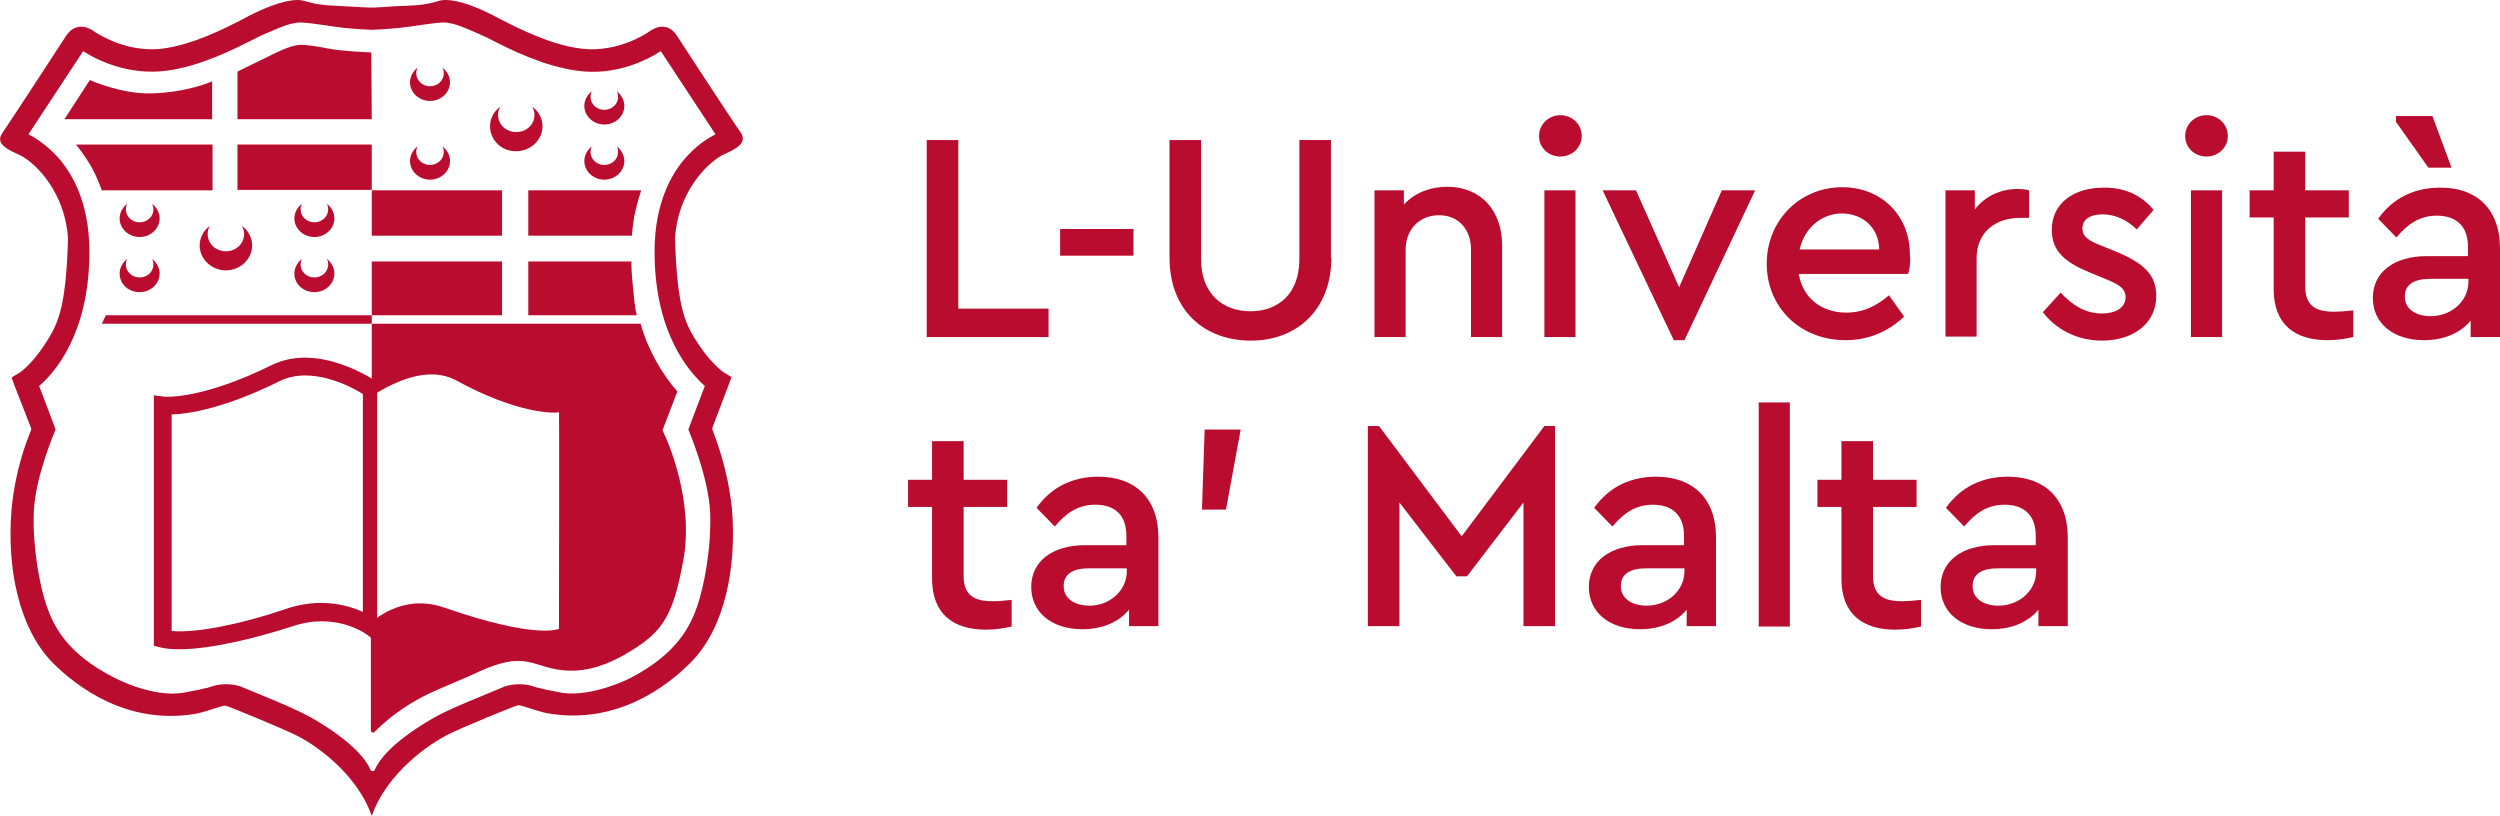 <?xml version="1.0" encoding="utf-8"?>
<!-- Generator: Adobe Illustrator 19.1.0, SVG Export Plug-In . SVG Version: 6.00 Build 0)  -->
<svg version="1.1" id="UM_LOGO" xmlns="http://www.w3.org/2000/svg" xmlns:xlink="http://www.w3.org/1999/xlink" x="0px" y="0px"
	 viewBox="0 0 562.2 183.5" style="enable-background:new 0 0 562.2 183.5;" xml:space="preserve">
<style type="text/css">
	.st0{fill:#BA0C2F;}
</style>
<g>
	<path class="st0" d="M215.5,69.4h20.3v6.4h-27.4V31.5h7.1V69.4z"/>
	<path class="st0" d="M254.9,57.5h-16.5v-6h16.5V57.5z"/>
	<path class="st0" d="M299.4,57.9c0,11.8-7.8,18.7-18.1,18.7c-10.5,0-18.3-6.8-18.3-18.7V31.5h7.1v26.8c0,7.8,4.9,11.7,11.1,11.7
		c6.2,0,11-3.9,11-11.7V31.5h7.1V57.9z"/>
	<path class="st0" d="M337.8,55.2v20.6h-7V56.1c0-4.5-2.8-7.7-7.2-7.7c-4.4,0-7.5,3.2-7.5,7.7v19.7h-7V42.8h6.6v3.2
		c2.3-2.5,5.7-4,9.9-4C333.2,42.1,337.8,47.5,337.8,55.2z"/>
	<path class="st0" d="M355.7,30.6c0,2.6-2.2,4.6-4.8,4.6c-2.7,0-4.8-2-4.8-4.6s2.1-4.7,4.8-4.7C353.5,25.9,355.7,27.9,355.7,30.6z
		 M354.3,75.8h-7V42.8h7V75.8z"/>
	<path class="st0" d="M394.7,42.8l-15.9,33.7h-2.4l-16-33.7h7.5l9.7,21.8l9.6-21.8H394.7z"/>
	<path class="st0" d="M429.1,61.6h-24.6c0.9,5.4,5.1,8.7,10.7,8.7c3.8,0,6.8-1.5,9.6-3.9l3.4,4.8c-3.5,3.3-7.9,5.3-13.2,5.3
		c-10.2,0-17.7-7.4-17.7-17.2c0-9.7,7.4-17.2,17-17.2c8.8,0,15.2,6.4,15.2,15.1C429.7,59,429.4,60.7,429.1,61.6z M404.7,56.1h17.9
		c-0.1-5.2-4-8.1-8.5-8.1C409.6,48.1,405.8,51.2,404.7,56.1z"/>
	<path class="st0" d="M456.3,42.8v6.2h-2.1c-5.2,0-9.7,3-9.7,9.1v17.6h-7V42.8h6.6v4.3c2.3-3,5.8-4.6,9.6-4.6
		C454.8,42.5,455.6,42.6,456.3,42.8z"/>
	<path class="st0" d="M484.3,47.2l-3.8,4.4c-2.1-2.1-4.8-3.4-7.7-3.4c-2.6,0-4.5,1-4.5,3.2c0,1.8,1.3,2.7,4.4,3.9l3.2,1.3
		c6,2.5,9,5.1,9,9.9c0,6.6-5.6,10.1-12.2,10.1c-5.8,0-10.5-2.7-13.3-6.4l4-4.4c2.6,2.8,5.5,4.7,9.3,4.7c2.9,0,5.3-1.2,5.3-3.7
		c0-2.1-1.9-3-4.6-4.1l-3.4-1.4c-5.3-2.2-8.6-4.6-8.6-9.6c0-6.1,5.1-9.5,11.6-9.5C477.7,42.1,481.6,43.9,484.3,47.2z"/>
	<path class="st0" d="M501,30.6c0,2.6-2.2,4.6-4.8,4.6c-2.7,0-4.8-2-4.8-4.6s2.1-4.7,4.8-4.7C498.8,25.9,501,27.9,501,30.6z
		 M499.7,75.8h-7V42.8h7V75.8z"/>
	<path class="st0" d="M529.2,69.8v6c-1.8,0.4-3.6,0.7-5.8,0.7c-7.3,0-12.1-3.5-12.1-11.5V48.9h-5.4v-6.1h5.4v-8.7h7.1v8.7h9.8v6.1
		h-9.8v15.5c0,4.4,2.4,5.7,6.5,5.7C526,70.1,527.4,70,529.2,69.8z"/>
	<path class="st0" d="M562.2,55.9v19.9h-6.6v-3.7c-2.3,2.8-6,4.4-10.5,4.4c-6.9,0-11.5-3.8-11.5-9.5c0-5.8,4.8-9.4,12.1-9.4h9.3
		v-2.1c0-4.6-2.6-7-7-7c-3.8,0-6.5,1.8-9.1,4.9l-4.1-4.2c3.4-4.8,8.3-7,13.9-7C556.6,42.1,562.2,46.7,562.2,55.9z M546.1,37.7
		l-7.3-10.3v-1.3h8.2l4.3,11.6H546.1z M555.1,63.3v-0.6h-8.5c-3.8,0-5.8,1.3-5.8,4c0,2.9,2.6,4.4,5.8,4.4
		C551.2,71.1,555.1,67.8,555.1,63.3z"/>
	<path class="st0" d="M227.5,134.9v6c-1.8,0.4-3.6,0.7-5.8,0.7c-7.3,0-12.1-3.5-12.1-11.5V114h-5.4v-6.1h5.4v-8.7h7.1v8.7h9.8v6.1
		h-9.8v15.5c0,4.4,2.4,5.7,6.5,5.7C224.4,135.2,225.8,135.1,227.5,134.9z"/>
	<path class="st0" d="M260.5,120.9v19.9h-6.6v-3.7c-2.3,2.8-6,4.4-10.5,4.4c-6.9,0-11.5-3.8-11.5-9.5c0-5.8,4.8-9.4,12.1-9.4h9.3
		v-2.1c0-4.6-2.5-7-7-7c-3.8,0-6.5,1.8-9.1,4.9l-4.1-4.2c3.4-4.8,8.3-7,13.9-7C255,107.2,260.5,111.8,260.5,120.9z M253.4,128.4
		v-0.6H245c-3.8,0-5.8,1.3-5.8,4c0,2.9,2.6,4.4,5.8,4.4C249.5,136.2,253.4,132.9,253.4,128.4z"/>
	<path class="st0" d="M275.7,114.6h-5.4l0.6-18h8.1L275.7,114.6z"/>
	<path class="st0" d="M349.7,95.8v45h-7.1v-27.8l-12.7,16.6h-2.4L314.7,113v27.8h-7.1v-45h2.5l18.6,24.8l18.6-24.8H349.7z"/>
	<path class="st0" d="M385.9,120.9v19.9h-6.6v-3.7c-2.3,2.8-6,4.4-10.5,4.4c-6.9,0-11.5-3.8-11.5-9.5c0-5.8,4.8-9.4,12.1-9.4h9.3
		v-2.1c0-4.6-2.6-7-7-7c-3.8,0-6.5,1.8-9.1,4.9l-4.1-4.2c3.4-4.8,8.3-7,13.9-7C380.4,107.2,385.9,111.8,385.9,120.9z M378.8,128.4
		v-0.6h-8.5c-3.8,0-5.8,1.3-5.8,4c0,2.9,2.6,4.4,5.8,4.4C374.9,136.2,378.8,132.9,378.8,128.4z"/>
	<path class="st0" d="M402.5,140.9h-7V90.5h7V140.9z"/>
	<path class="st0" d="M432,134.9v6c-1.8,0.4-3.6,0.7-5.8,0.7c-7.3,0-12.1-3.5-12.1-11.5V114h-5.4v-6.1h5.4v-8.7h7.1v8.7h9.8v6.1
		h-9.8v15.5c0,4.4,2.4,5.7,6.5,5.7C428.9,135.2,430.3,135.1,432,134.9z"/>
	<path class="st0" d="M465,120.9v19.9h-6.6v-3.7c-2.3,2.8-6,4.4-10.5,4.4c-6.9,0-11.5-3.8-11.5-9.5c0-5.8,4.8-9.4,12.1-9.4h9.3v-2.1
		c0-4.6-2.6-7-7-7c-3.8,0-6.5,1.8-9.1,4.9l-4.1-4.2c3.4-4.8,8.3-7,13.9-7C459.5,107.2,465,111.8,465,120.9z M457.9,128.4v-0.6h-8.5
		c-3.8,0-5.8,1.3-5.8,4c0,2.9,2.6,4.4,5.8,4.4C454,136.2,457.9,132.9,457.9,128.4z"/>
</g>
<path class="st0" d="M83.6,86.2V72.9c0-0.1,0.1-0.1,0.1-0.1l60.3,0c0.1,0,0.1,0,0.1,0.1c1.5,5.6,4.9,11.4,8.2,15.1c0,0,0,0.1,0,0.1
	c-0.2,0.6-2.7,7-3.3,8.6c0,0,0,0,0,0.1c2.9,6,6.7,18,4.7,29c-2.3,12.6-4.6,16.1-11.7,20.5c-5.6,3.5-10.7,5-15.7,4.4
	c-6.7-0.8-8.2-4.4-18.5,0.3c-3.2,1.5-3.7,1.6-8.5,3.7c-4.2,1.8-7.4,3.5-11.4,6.6c-1,0.8-2.6,2.2-3.7,3.3c-0.3,0.3-0.8,0.1-0.8-0.4
	l0-24.1c0.1-0.1,6.8-6.8,16.4-3.5c21,7.3,25.9,4.8,25.9,4.8c0-4.6,0.1-48.7,0-48.7c-1.1,0.3-9.5,0.3-23-7.1
	c-6.6-3.6-14.4,0.6-18.4,3c-0.5,0-0.7-0.1-1-0.1L83.6,86.2z"/>
<path class="st0" d="M40.4,146c-1.6,0-3.1-0.1-4.3-0.4l-1.5-0.4V88.9l2.3,0.3c0.1,0,8.2,0.8,24.2-7.1c10.6-5.2,23.1,3.4,23.7,3.8
	l0,0.6l0,58.6l-0.2-0.8l-2.1-1.6c-0.3-0.2-7.1-5.2-16.9-1.8C57.8,143.4,47.6,146,40.4,146z M38.6,141.9c5.3,0.5,15.2-1.4,25.5-4.9
	c7.7-2.7,13.9-1,17.5,0.6l0-49c-2.7-1.7-11.6-6.4-18.7-2.9c-12.5,6.2-20.6,7.4-24.3,7.5V141.9z"/>
<rect x="83.6" y="58.8" class="st0" width="29.3" height="12.1"/>
<rect x="83.6" y="42.8" class="st0" width="29.3" height="10.2"/>
<rect x="53.4" y="32.5" class="st0" width="30.2" height="10.2"/>
<path class="st0" d="M83.6,26.8H53.4V16.1c0,0,2.8-1.4,5.5-2.7c3.5-1.7,6.1-3.1,8.4-3.3c1.9-0.1,5.4,0.6,6.4,0.8
	c2.7,0.6,9.8,0.9,9.8,0.9L83.6,26.8z"/>
<path class="st0" d="M47.8,26.8H14.5l5.7-8.8c0,0,7,3.2,13.9,3c8-0.2,13.6-2.7,13.6-2.7V26.8z"/>
<path class="st0" d="M47.8,42.8H22.9c0,0-1-2.8-2.1-4.8c-1.5-2.8-3.7-5.5-3.7-5.5h30.7V42.8z"/>
<path class="st0" d="M142.1,53h-23.3V42.8h25.4c0,0-0.9,2.7-1.4,5.1C142.3,50.1,142.1,53,142.1,53z"/>
<path class="st0" d="M143.2,70.9h-24.4V58.8H142c0,0-0.1,1.7,0.4,6.4C142.8,69.8,143.2,70.9,143.2,70.9z"/>
<path class="st0" d="M110.2,28.4c0-1.8,0.9-3.4,2.3-4.4c-0.3,0.5-0.5,1.1-0.5,1.8c0,2.2,1.8,3.9,4.1,3.9c2.3,0,4.1-1.7,4.1-3.9
	c0-0.6-0.2-1.2-0.5-1.8c1.4,1,2.3,2.6,2.3,4.4c0,3.1-2.7,5.6-5.9,5.6C112.8,34.1,110.2,31.5,110.2,28.4z"/>
<path class="st0" d="M92.2,18.5c0-1.3,0.7-2.5,1.7-3.3c-0.2,0.4-0.3,0.9-0.3,1.3c0,1.6,1.4,2.9,3.1,2.9s3.1-1.3,3.1-2.9
	c0-0.5-0.1-0.9-0.3-1.3c1,0.8,1.7,2,1.7,3.3c0,2.3-2,4.2-4.5,4.2C94.2,22.7,92.2,20.8,92.2,18.5z"/>
<path class="st0" d="M92.2,36.2c0-1.3,0.7-2.5,1.7-3.3c-0.2,0.4-0.3,0.9-0.3,1.3c0,1.6,1.4,2.9,3.1,2.9s3.1-1.3,3.1-2.9
	c0-0.5-0.1-0.9-0.3-1.3c1,0.8,1.7,2,1.7,3.3c0,2.3-2,4.2-4.5,4.2C94.2,40.4,92.2,38.5,92.2,36.2z"/>
<path class="st0" d="M131.4,23.8c0-1.3,0.7-2.5,1.7-3.3c-0.2,0.4-0.3,0.9-0.3,1.3c0,1.6,1.4,2.9,3.1,2.9c1.7,0,3.1-1.3,3.1-2.9
	c0-0.5-0.1-0.9-0.3-1.3c1,0.8,1.7,2,1.7,3.3c0,2.3-2,4.2-4.5,4.2C133.4,28,131.4,26.1,131.4,23.8z"/>
<path class="st0" d="M131.4,36.2c0-1.3,0.7-2.5,1.7-3.3c-0.2,0.4-0.3,0.9-0.3,1.3c0,1.6,1.4,2.9,3.1,2.9c1.7,0,3.1-1.3,3.1-2.9
	c0-0.5-0.1-0.9-0.3-1.3c1,0.8,1.7,2,1.7,3.3c0,2.3-2,4.2-4.5,4.2C133.4,40.4,131.4,38.5,131.4,36.2z"/>
<path class="st0" d="M44.9,55.2c0-1.8,0.9-3.4,2.3-4.4c-0.3,0.5-0.5,1.1-0.5,1.8c0,2.2,1.8,3.9,4.1,3.9c2.3,0,4.1-1.7,4.1-3.9
	c0-0.6-0.2-1.2-0.5-1.8c1.4,1,2.3,2.6,2.3,4.4c0,3.1-2.7,5.6-5.9,5.6S44.9,58.3,44.9,55.2z"/>
<path class="st0" d="M26.9,49.1c0-1.3,0.7-2.5,1.7-3.3c-0.2,0.4-0.3,0.9-0.3,1.3c0,1.6,1.4,2.9,3.1,2.9s3.1-1.3,3.1-2.9
	c0-0.5-0.1-0.9-0.3-1.3c1,0.8,1.7,2,1.7,3.3c0,2.3-2,4.2-4.5,4.2C28.9,53.3,26.9,51.4,26.9,49.1z"/>
<path class="st0" d="M26.9,61.5c0-1.3,0.7-2.5,1.7-3.3c-0.2,0.4-0.3,0.9-0.3,1.3c0,1.6,1.4,2.9,3.1,2.9s3.1-1.3,3.1-2.9
	c0-0.5-0.1-0.9-0.3-1.3c1,0.8,1.7,2,1.7,3.3c0,2.3-2,4.2-4.5,4.2C28.9,65.7,26.9,63.9,26.9,61.5z"/>
<path class="st0" d="M66.2,49.1c0-1.3,0.7-2.5,1.7-3.3c-0.2,0.4-0.3,0.9-0.3,1.3c0,1.6,1.4,2.9,3.1,2.9s3.1-1.3,3.1-2.9
	c0-0.5-0.1-0.9-0.3-1.3c1,0.8,1.7,2,1.7,3.3c0,2.3-2,4.2-4.5,4.2C68.2,53.3,66.2,51.4,66.2,49.1z"/>
<path class="st0" d="M66.2,61.5c0-1.3,0.7-2.5,1.7-3.3c-0.2,0.4-0.3,0.9-0.3,1.3c0,1.6,1.4,2.9,3.1,2.9s3.1-1.3,3.1-2.9
	c0-0.5-0.1-0.9-0.3-1.3c1,0.8,1.7,2,1.7,3.3c0,2.3-2,4.2-4.5,4.2C68.2,65.7,66.2,63.9,66.2,61.5z"/>
<polygon class="st0" points="22.9,72.8 83.6,72.8 83.6,70.9 23.8,70.9 "/>
<path class="st0" d="M83.6,183.5c3.5-10,13.4-16.4,16.9-18.2c3.1-1.6,15.3-6.6,16-6.7c0.7-0.1,4.1,1.3,6.6,1.8
	c15.6,2.7,27-6.1,32.3-11.5c7.6-7.7,10.3-21.2,9.2-34.5c-1-9.2-3.5-15.3-4.4-17.8c0-0.1,0-0.2,0-0.4l3.6-9.5l0.7-1.9c0,0,0,0,0,0
	l-1.8-1.1c0,0-2.6-1.8-5.3-5.8c-3.2-4.8-5.1-7.9-5.6-24.3c0.6-10.3,7.1-16.8,10.6-18.7c2.6-1.2,5.7-2.5,4.3-4.9
	C163.9,26,152.2,8,152.2,8s-2.2-4-6.5-0.7c0,0,0,0,0,0c-2.8,1.8-8.6,4.5-15.3,3.6c-6.6-0.9-13.2-4.2-18.3-6.8
	c-0.4-0.2-0.7-0.4-1.1-0.6c-2.6-1.3-7.2-3.5-10.9-3.5c-2,0-2.5,1.1-8.6,1.3c-3.9,0.1-4.4,0.3-7.6,0.4l-0.3,0l-0.3,0
	c-3.2-0.1-3.8-0.2-7.6-0.4C69.5,1.1,69,0,67,0c-3.6,0-8.3,2.2-10.9,3.5c-0.4,0.2-0.7,0.4-1.1,0.6C50,6.7,43.3,10,36.8,10.9
	c-6.7,0.9-12.4-1.8-15.3-3.6c0,0,0,0,0,0C17.2,4,14.9,8,14.9,8S3.2,26,0.4,30.1c-1.5,2.4,1.7,3.7,4.3,4.9c3.6,1.9,10,8.5,10.6,18.7
	C14.8,70.1,12.9,73.2,9.7,78c-2.7,4-5.2,5.8-5.3,5.8l-1.8,1.1c0,0,0,0,0,0l0.7,1.9L7,96.3c0,0.1,0,0.2,0,0.4
	c-1,2.5-3.5,8.6-4.4,17.8c-1.1,13.2,1.6,26.7,9.2,34.5c5.3,5.3,16.7,14.2,32.3,11.5c2.5-0.5,5.9-1.9,6.6-1.8
	c0.7,0.1,12.8,5.1,16,6.7C70.2,167.1,80.1,173.5,83.6,183.5z M83.6,6.7c0,0,4.1-0.1,8.4-0.7c4.3-0.6,7.3-1.1,8.5-0.9
	c1.2,0.2,1.8,0.3,3.6,1c1.8,0.7,5.1,2.2,5.7,2.5c5.4,2.8,12.6,6.3,20,7.3c8.4,1.2,15.4-2.2,18.8-4.4l12.3,18.7
	c-1.6,0.8-3.6,2.1-5.5,4c-3.8,3.7-8.3,10.7-8.2,22.8c0.1,18,7.8,26.7,11.3,29.8l-3,7.9l-0.7,1.9c0,0,4.5,10.5,4.9,18.6
	c0.3,8.1-1.4,16.8-2.9,21.1c-1.5,4.3-4.4,10.7-15.1,16.2c0,0-8.3,4.3-15.3,3.3c-0.7-0.1-1.3-0.3-2-0.4c-0.5-0.1-1-0.2-1.6-0.3
	c-0.4-0.1-0.8-0.2-1.2-0.3c-0.3-0.1-0.6-0.1-0.9-0.2c-0.2-0.1-0.4-0.1-0.6-0.2c-3.2-1.1-6.3-0.2-6.9,0.1c-0.3,0.2-10.8,4.3-14.7,6.4
	c-2.1,1.1-11.9,6.7-14.2,12.2c-0.1,0.2-0.2,0.3-0.4,0.3h-0.2c-0.2,0-0.3-0.1-0.4-0.3c-2.3-5.5-12.1-11.1-14.2-12.2
	c-3.9-2.1-14.3-6.2-14.7-6.4c-0.6-0.3-3.6-1.2-6.9-0.1c-0.2,0.1-0.4,0.1-0.6,0.2c-0.3,0.1-0.6,0.2-0.9,0.2c-0.4,0.1-0.8,0.2-1.2,0.3
	c-0.5,0.1-1,0.2-1.6,0.3c-0.7,0.1-1.3,0.3-2,0.4c-7,1.1-15.3-3.3-15.3-3.3C14.9,147,12,140.6,10.5,136.3c-1.5-4.3-3.2-13-2.9-21.1
	c0.3-8.1,4.9-18.6,4.9-18.6l-0.7-1.9l-3-7.9c3.5-3,11.2-11.7,11.3-29.8c0.1-12.1-4.4-19.1-8.2-22.8c-2-1.9-3.9-3.2-5.5-4l12.3-18.7
	c3.4,2.2,10.4,5.5,18.8,4.4c7.4-1,14.5-4.5,20-7.3c0.5-0.3,3.9-1.8,5.7-2.5c1.8-0.7,2.4-0.8,3.6-1c1.2-0.2,4.3,0.3,8.5,0.9
	C79.4,6.6,83.6,6.7,83.6,6.7z"/>
</svg>

